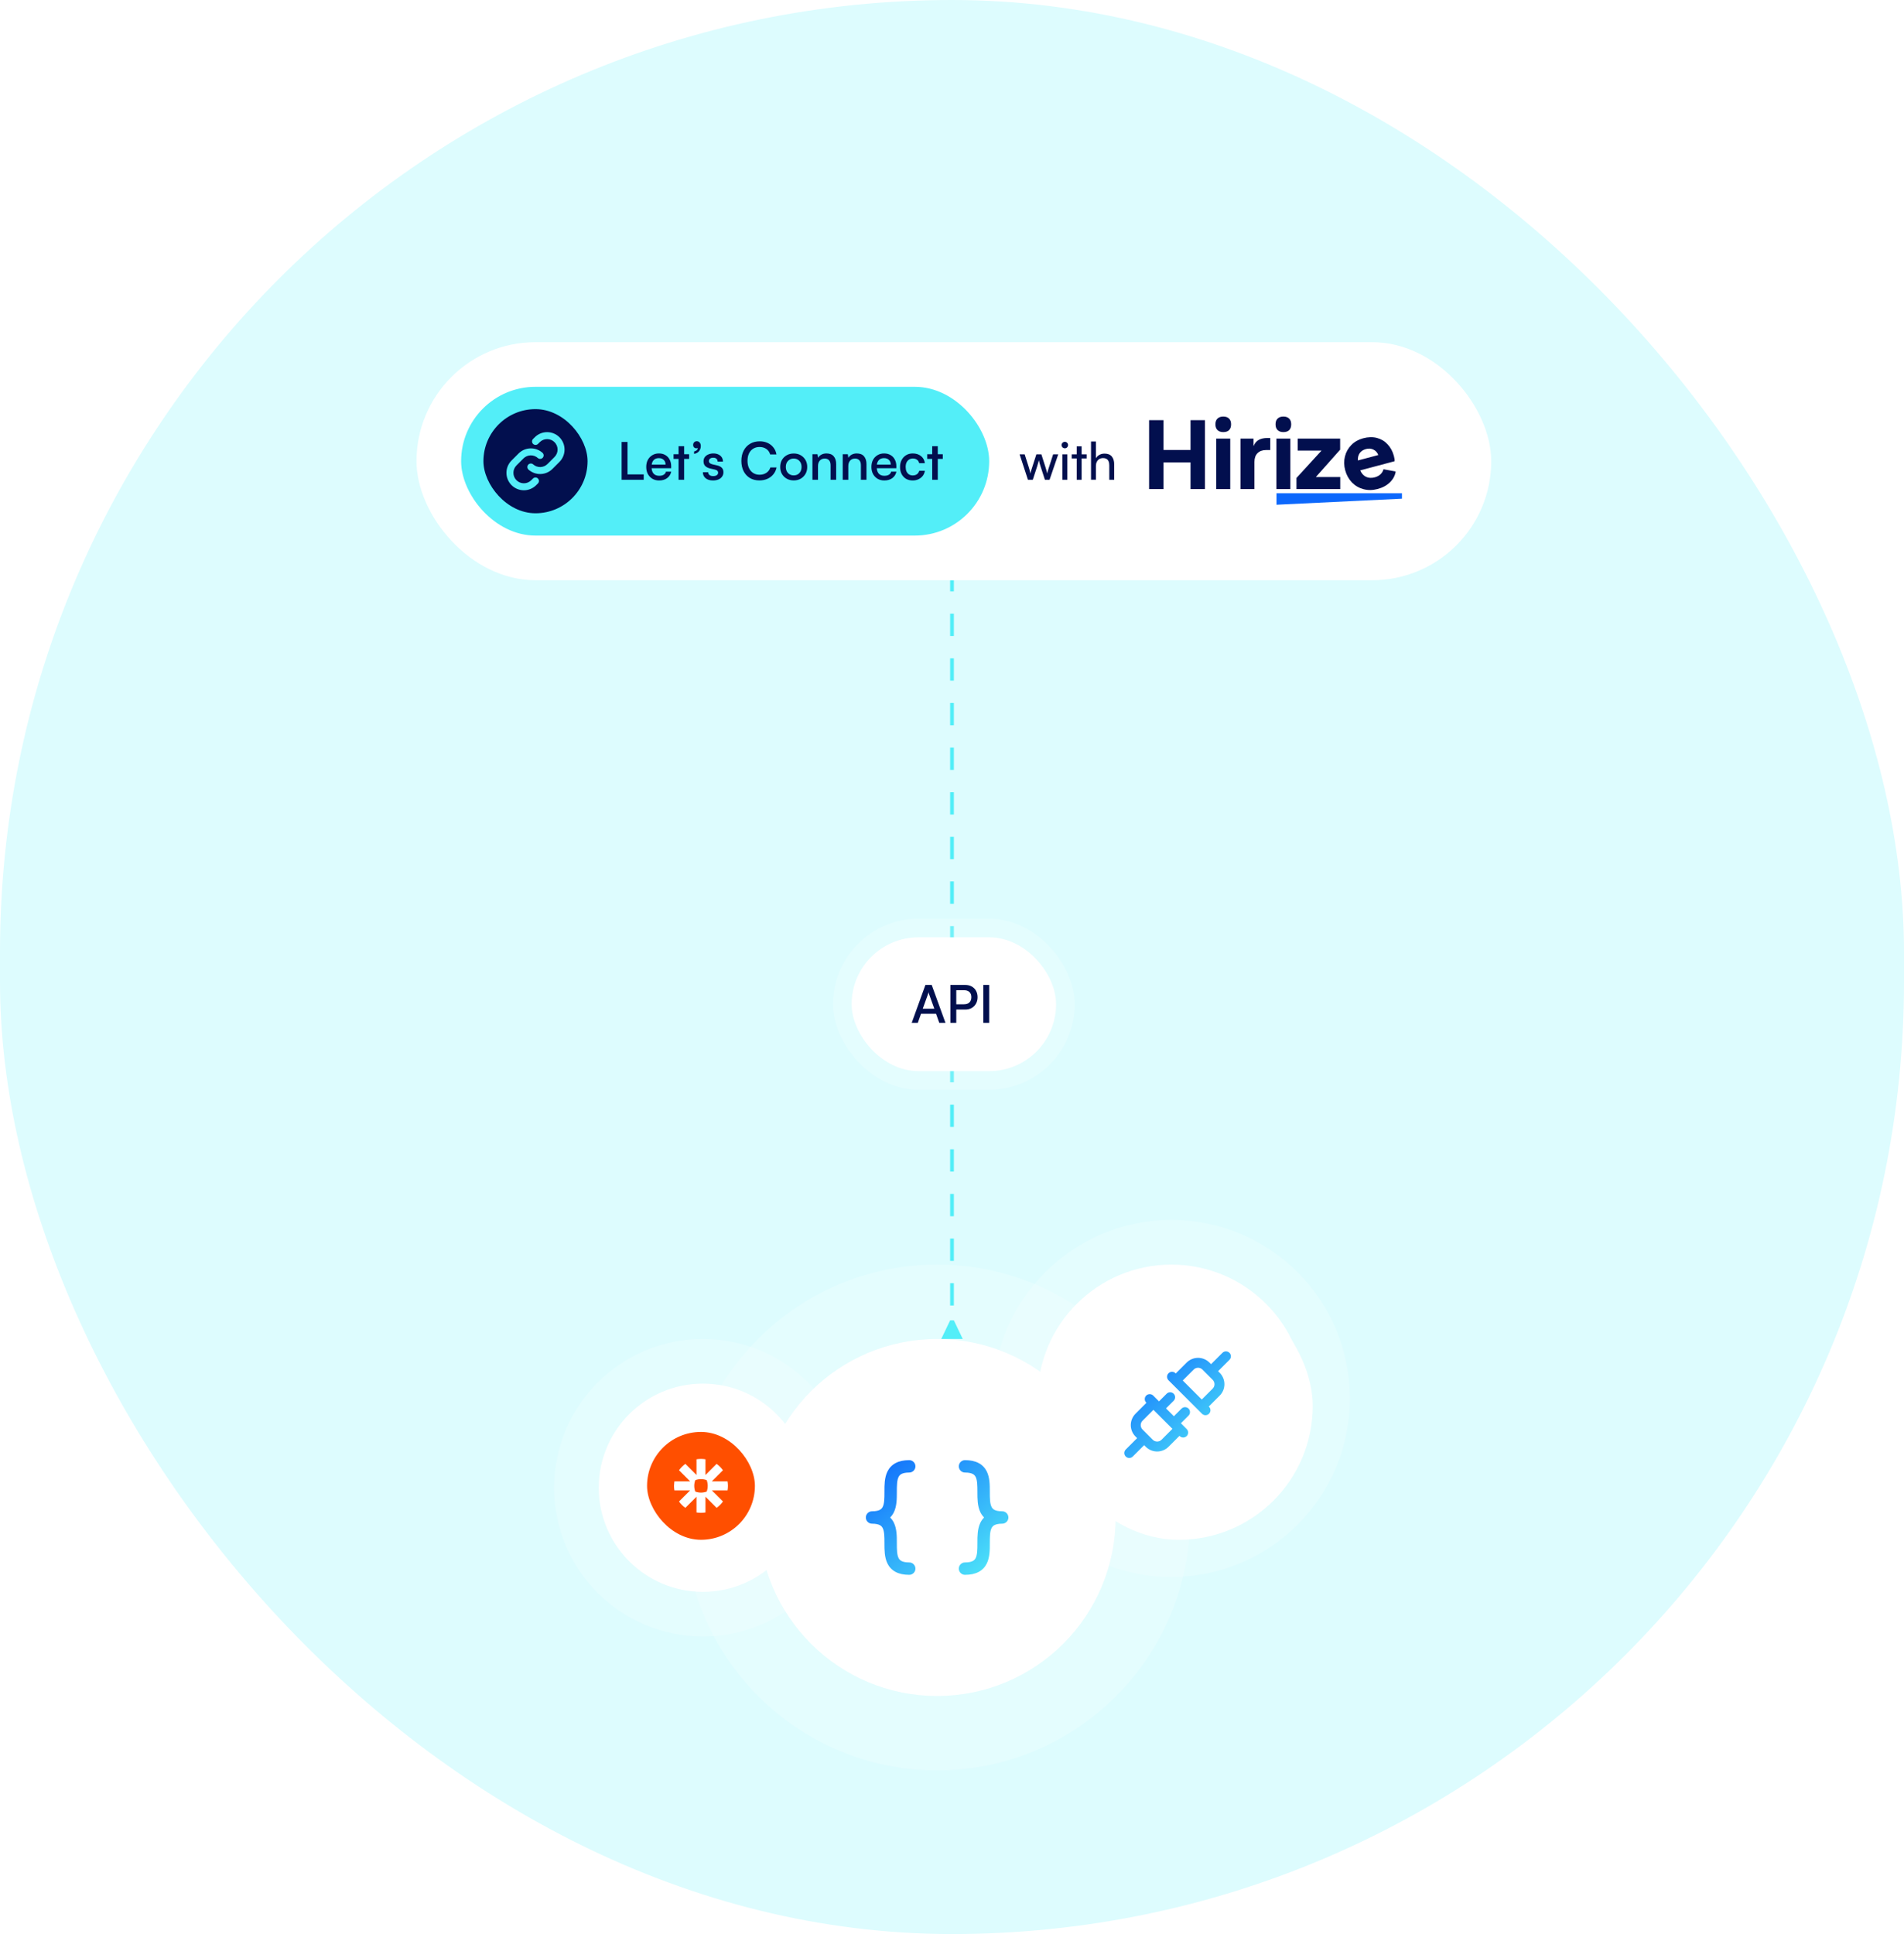<svg width="512" height="520" viewBox="0 0 512 520" fill="none" xmlns="http://www.w3.org/2000/svg">
<rect width="512" height="520" rx="256" fill="#DDFCFE"/>
<circle cx="252" cy="408" r="48" fill="white"/>
<circle cx="252" cy="408" r="58" stroke="white" stroke-opacity="0.2" stroke-width="20"/>
<path fill-rule="evenodd" clip-rule="evenodd" d="M244.5 392.586C243.07 392.586 241.839 392.83 240.824 393.374C239.779 393.932 239.076 394.745 238.625 395.674C237.83 397.314 237.832 399.368 237.833 400.941L237.833 401.128C237.833 402.97 237.798 404.254 237.375 405.127C237.201 405.488 236.967 405.748 236.605 405.942C236.214 406.151 235.57 406.336 234.5 406.336C233.58 406.336 232.833 407.082 232.833 408.003C232.833 408.923 233.58 409.669 234.5 409.669C235.57 409.669 236.214 409.854 236.605 410.063C236.967 410.257 237.201 410.518 237.375 410.878C237.798 411.751 237.833 413.035 237.833 414.878L237.833 415.064C237.832 416.637 237.83 418.691 238.625 420.331C239.076 421.26 239.779 422.073 240.824 422.632C241.839 423.175 243.07 423.419 244.5 423.419C245.421 423.419 246.167 422.673 246.167 421.753C246.167 420.832 245.421 420.086 244.5 420.086C243.43 420.086 242.786 419.901 242.395 419.692C242.033 419.498 241.8 419.238 241.625 418.877C241.202 418.004 241.167 416.72 241.167 414.878L241.167 414.691C241.168 413.118 241.17 411.064 240.375 409.424C240.124 408.906 239.794 408.424 239.37 408.003C239.794 407.581 240.124 407.099 240.375 406.581C241.17 404.941 241.168 402.887 241.167 401.314L241.167 401.128C241.167 399.285 241.202 398.001 241.625 397.128C241.8 396.768 242.033 396.507 242.395 396.313C242.786 396.104 243.43 395.919 244.5 395.919C245.421 395.919 246.167 395.173 246.167 394.253C246.167 393.332 245.421 392.586 244.5 392.586ZM259.5 392.586C258.58 392.586 257.833 393.332 257.833 394.253C257.833 395.173 258.58 395.919 259.5 395.919C260.57 395.919 261.215 396.104 261.605 396.313C261.967 396.507 262.201 396.768 262.375 397.128C262.798 398.001 262.833 399.285 262.833 401.128L262.833 401.314C262.832 402.887 262.83 404.941 263.625 406.581C263.876 407.099 264.206 407.581 264.63 408.003C264.206 408.424 263.876 408.906 263.625 409.424C262.83 411.064 262.832 413.118 262.833 414.691L262.833 414.878C262.833 416.72 262.798 418.004 262.375 418.877C262.201 419.238 261.967 419.498 261.605 419.692C261.215 419.901 260.57 420.086 259.5 420.086C258.58 420.086 257.833 420.832 257.833 421.753C257.833 422.673 258.58 423.419 259.5 423.419C260.93 423.419 262.161 423.175 263.177 422.632C264.221 422.073 264.925 421.26 265.375 420.331C266.17 418.691 266.168 416.637 266.167 415.064L266.167 414.878C266.167 413.035 266.202 411.751 266.625 410.878C266.8 410.518 267.033 410.257 267.395 410.063C267.786 409.854 268.43 409.669 269.5 409.669C270.421 409.669 271.167 408.923 271.167 408.003C271.167 407.082 270.421 406.336 269.5 406.336C268.43 406.336 267.786 406.151 267.395 405.942C267.033 405.748 266.8 405.488 266.625 405.127C266.202 404.254 266.167 402.97 266.167 401.128L266.167 400.941C266.168 399.368 266.17 397.314 265.375 395.674C264.925 394.745 264.221 393.932 263.177 393.374C262.161 392.83 260.93 392.586 259.5 392.586Z" fill="url(#paint0_linear_1513_45952)"/>
<circle cx="315" cy="376" r="36" fill="white"/>
<circle cx="315" cy="376" r="42" stroke="white" stroke-opacity="0.2" stroke-width="12"/>
<g filter="url(#filter0_d_1513_45952)">
<rect x="279" y="340" width="72" height="72" rx="36" fill="white"/>
<path fill-rule="evenodd" clip-rule="evenodd" d="M328.61 361.726C329.13 362.247 329.13 363.091 328.61 363.612L325.552 366.669L325.983 367.1C326.387 367.502 326.708 367.981 326.926 368.508C327.145 369.034 327.257 369.599 327.257 370.169C327.257 370.74 327.145 371.304 326.926 371.831C326.708 372.357 326.387 372.836 325.984 373.238L323.052 376.169L323.11 376.226C323.63 376.747 323.63 377.591 323.11 378.112C322.589 378.633 321.745 378.633 321.224 378.112L320.225 377.113L320.224 377.112L320.223 377.111L313.225 370.113L313.224 370.112L313.223 370.111L312.224 369.112C311.703 368.591 311.703 367.747 312.224 367.226C312.745 366.706 313.589 366.706 314.11 367.226L314.167 367.284L317.097 364.353L317.098 364.352C317.501 363.949 317.979 363.628 318.505 363.41C319.032 363.191 319.596 363.079 320.167 363.079C320.737 363.079 321.302 363.191 321.828 363.41C322.355 363.628 322.833 363.949 323.235 364.352L323.667 364.784L326.724 361.726C327.245 361.206 328.089 361.206 328.61 361.726ZM324.101 371.35L321.167 374.284L316.052 369.169L318.986 366.235C319.141 366.08 319.325 365.957 319.528 365.873C319.73 365.789 319.947 365.745 320.167 365.745C320.386 365.745 320.603 365.789 320.806 365.873C321.008 365.957 321.192 366.08 321.347 366.235L322.722 367.611L322.724 367.612L322.725 367.614L324.101 368.989C324.256 369.144 324.379 369.328 324.463 369.53C324.547 369.733 324.591 369.95 324.591 370.169C324.591 370.389 324.547 370.606 324.463 370.808C324.379 371.011 324.256 371.195 324.101 371.35ZM311.552 376.669L313.61 374.612C314.13 374.091 314.13 373.247 313.61 372.726C313.089 372.206 312.245 372.206 311.724 372.726L309.667 374.784L309.111 374.228C309.11 374.227 309.11 374.227 309.11 374.226C309.109 374.226 309.109 374.226 309.108 374.225L308.11 373.226C307.589 372.706 306.745 372.706 306.224 373.226C305.703 373.747 305.703 374.591 306.224 375.112L306.281 375.169L303.351 378.1L303.35 378.101C302.946 378.503 302.626 378.981 302.407 379.508C302.189 380.034 302.076 380.599 302.076 381.169C302.076 381.74 302.189 382.304 302.407 382.831C302.626 383.357 302.947 383.836 303.351 384.239L303.781 384.669L300.724 387.726C300.203 388.247 300.203 389.091 300.724 389.612C301.245 390.133 302.089 390.133 302.61 389.612L305.667 386.555L306.098 386.986C306.5 387.39 306.979 387.71 307.505 387.929C308.032 388.147 308.596 388.26 309.167 388.26C309.737 388.26 310.302 388.147 310.828 387.929C311.355 387.71 311.834 387.389 312.236 386.985L315.167 384.055L315.224 384.112C315.745 384.633 316.589 384.633 317.11 384.112C317.63 383.591 317.63 382.747 317.11 382.226L316.111 381.228C316.11 381.227 316.11 381.227 316.11 381.226C316.109 381.226 316.109 381.226 316.108 381.225L315.552 380.669L317.61 378.612C318.13 378.091 318.13 377.247 317.61 376.726C317.089 376.206 316.245 376.206 315.724 376.726L313.667 378.784L311.552 376.669ZM308.167 377.055L308.724 377.612L312.724 381.612L313.281 382.169L310.347 385.103C310.192 385.258 310.008 385.382 309.806 385.466C309.603 385.55 309.386 385.593 309.167 385.593C308.947 385.593 308.73 385.55 308.528 385.466C308.325 385.382 308.141 385.258 307.986 385.103L306.61 383.726L305.235 382.351L305.233 382.35C305.078 382.195 304.954 382.011 304.87 381.808C304.786 381.606 304.743 381.389 304.743 381.169C304.743 380.95 304.786 380.733 304.87 380.53C304.954 380.328 305.078 380.144 305.233 379.989L308.167 377.055Z" fill="url(#paint1_linear_1513_45952)"/>
</g>
<circle cx="189" cy="400" r="28" fill="white"/>
<circle cx="189" cy="400" r="34" stroke="white" stroke-opacity="0.2" stroke-width="12"/>
<rect x="174" y="385" width="29" height="29" rx="14.5" fill="#FF4F00"/>
<path fill-rule="evenodd" clip-rule="evenodd" d="M195.65 398.292H191.418L194.41 395.3C194.175 394.969 193.912 394.659 193.626 394.373C193.341 394.087 193.031 393.826 192.701 393.59L189.708 396.583V392.351C189.317 392.285 188.914 392.251 188.505 392.25H188.496C188.086 392.251 187.684 392.285 187.292 392.351V396.583L184.3 393.59C183.969 393.826 183.659 394.087 183.374 394.373L183.373 394.375C183.087 394.66 182.825 394.969 182.59 395.3L185.583 398.292H181.351C181.351 398.292 181.25 399.086 181.25 399.497V399.503C181.25 399.913 181.285 400.316 181.351 400.709H185.583L182.59 403.7C183.061 404.361 183.639 404.94 184.3 405.41L187.292 402.417V406.649C187.684 406.714 188.085 406.749 188.495 406.75H188.505C188.915 406.749 189.318 406.714 189.708 406.649V402.417L192.702 405.41C193.031 405.175 193.341 404.912 193.626 404.627H193.627C193.912 404.341 194.175 404.031 194.41 403.7L191.417 400.709H195.65C195.715 400.317 195.75 399.915 195.75 399.505V399.495C195.75 399.085 195.715 398.683 195.65 398.292ZM190.034 401.034C190.214 400.557 190.313 400.042 190.313 399.503V399.497C190.313 398.958 190.214 398.442 190.034 397.966C189.558 397.787 189.042 397.688 188.504 397.688H188.497C187.958 397.688 187.442 397.787 186.966 397.966C186.787 398.442 186.688 398.958 186.687 399.497V399.503C186.688 400.042 186.787 400.558 186.966 401.034C187.442 401.213 187.958 401.312 188.497 401.312H188.504C189.042 401.312 189.558 401.213 190.034 401.034Z" fill="white"/>
<path d="M255.5 355L253.113 360L258.887 360L256.5 355L255.5 355ZM255.5 156L255.5 159L256.5 159L256.5 156L255.5 156ZM255.5 165L255.5 171L256.5 171L256.5 165L255.5 165ZM255.5 177L255.5 183L256.5 183L256.5 177L255.5 177ZM255.5 189L255.5 195L256.5 195L256.5 189L255.5 189ZM255.5 201L255.5 207L256.5 207L256.5 201L255.5 201ZM255.5 213L255.5 219L256.5 219L256.5 213L255.5 213ZM255.5 225L255.5 231L256.5 231L256.5 225L255.5 225ZM255.5 237L255.5 243L256.5 243L256.5 237L255.5 237ZM255.5 249L255.5 255L256.5 255L256.5 249L255.5 249ZM255.5 261L255.5 267L256.5 267L256.5 261L255.5 261ZM255.5 273L255.5 279L256.5 279L256.5 273L255.5 273ZM255.5 285L255.5 291L256.5 291L256.5 285L255.5 285ZM255.5 297L255.5 303L256.5 303L256.5 297L255.5 297ZM255.5 309L255.5 315L256.5 315L256.5 309L255.5 309ZM255.5 321L255.5 327L256.5 327L256.5 321L255.5 321ZM255.5 333L255.5 339L256.5 339L256.5 333L255.5 333ZM255.5 345L255.5 351L256.5 351L256.5 345L255.5 345Z" fill="#53EEF8"/>
<rect x="229" y="252" width="55" height="36" rx="18" fill="white"/>
<path d="M246.806 275H245.168L248.85 264.822H250.544L254.24 275H252.574L251.706 272.564H247.674L246.806 275ZM249.494 267.44L248.136 271.206H251.244L249.886 267.44C249.849 267.319 249.807 267.197 249.76 267.076C249.723 266.945 249.699 266.838 249.69 266.754C249.671 266.838 249.643 266.945 249.606 267.076C249.578 267.197 249.541 267.319 249.494 267.44ZM257.15 264.822V275H255.568V264.822H257.15ZM259.558 271.43H256.772V270.016H259.222C259.866 270.016 260.356 269.848 260.692 269.512C261.038 269.167 261.21 268.695 261.21 268.098C261.21 267.501 261.038 267.043 260.692 266.726C260.356 266.399 259.876 266.236 259.25 266.236H256.534V264.822H259.558C260.23 264.822 260.814 264.962 261.308 265.242C261.803 265.513 262.186 265.895 262.456 266.39C262.736 266.885 262.876 267.459 262.876 268.112C262.876 268.756 262.736 269.33 262.456 269.834C262.186 270.329 261.803 270.721 261.308 271.01C260.814 271.29 260.23 271.43 259.558 271.43ZM265.996 264.822V275H264.414V264.822H265.996Z" fill="#020F4E"/>
<rect x="226.5" y="249.5" width="60" height="41" rx="20.5" stroke="white" stroke-opacity="0.2" stroke-width="5"/>
<rect x="112" y="92" width="289" height="64" rx="32" fill="white"/>
<rect x="124" y="104" width="142" height="40" rx="20" fill="#53EEF8"/>
<rect x="130" y="110" width="28" height="28" rx="14" fill="#020F4E"/>
<path d="M144.654 128.652C144.741 128.739 144.811 128.843 144.858 128.957C144.905 129.071 144.93 129.193 144.93 129.316C144.93 129.44 144.905 129.562 144.858 129.676C144.811 129.79 144.741 129.893 144.654 129.98L144.19 130.445C143.31 131.324 142.118 131.818 140.874 131.818C139.631 131.818 138.438 131.324 137.559 130.445C136.679 129.565 136.185 128.373 136.185 127.129C136.185 125.885 136.679 124.693 137.559 123.813L139.443 121.93C140.288 121.083 141.425 120.591 142.62 120.555C143.816 120.519 144.981 120.941 145.875 121.736C145.967 121.818 146.043 121.917 146.096 122.029C146.15 122.14 146.182 122.26 146.189 122.384C146.196 122.507 146.179 122.631 146.139 122.747C146.098 122.864 146.035 122.972 145.953 123.064C145.871 123.156 145.772 123.232 145.66 123.286C145.549 123.339 145.429 123.371 145.305 123.378C145.182 123.385 145.058 123.368 144.942 123.328C144.825 123.287 144.717 123.224 144.625 123.142C144.089 122.666 143.391 122.412 142.674 122.434C141.957 122.455 141.275 122.75 140.768 123.257L138.885 125.138C138.358 125.666 138.061 126.381 138.061 127.127C138.061 127.873 138.358 128.589 138.885 129.116C139.413 129.644 140.128 129.94 140.874 129.94C141.62 129.94 142.336 129.644 142.863 129.116L143.327 128.652C143.414 128.565 143.518 128.496 143.632 128.449C143.745 128.402 143.867 128.377 143.991 128.377C144.114 128.377 144.236 128.402 144.35 128.449C144.463 128.496 144.567 128.565 144.654 128.652ZM150.441 117.559C149.561 116.681 148.369 116.188 147.126 116.188C145.883 116.188 144.69 116.681 143.81 117.559L143.346 118.023C143.17 118.199 143.071 118.438 143.071 118.687C143.071 118.936 143.17 119.175 143.346 119.351C143.522 119.527 143.761 119.626 144.01 119.626C144.259 119.626 144.498 119.527 144.674 119.351L145.138 118.887C145.666 118.359 146.381 118.063 147.127 118.063C147.873 118.063 148.589 118.359 149.116 118.887C149.644 119.414 149.94 120.13 149.94 120.876C149.94 121.622 149.644 122.337 149.116 122.865L147.233 124.749C146.725 125.256 146.043 125.55 145.326 125.571C144.609 125.592 143.911 125.338 143.375 124.861C143.283 124.779 143.175 124.716 143.058 124.675C142.942 124.635 142.818 124.618 142.695 124.625C142.571 124.632 142.451 124.664 142.34 124.718C142.228 124.771 142.129 124.847 142.047 124.939C141.965 125.031 141.902 125.139 141.861 125.256C141.821 125.372 141.804 125.496 141.811 125.619C141.818 125.743 141.85 125.863 141.903 125.974C141.957 126.086 142.033 126.185 142.125 126.267C143.019 127.062 144.182 127.484 145.378 127.449C146.573 127.414 147.709 126.923 148.555 126.077L150.439 124.194C151.318 123.314 151.812 122.121 151.812 120.877C151.813 119.634 151.32 118.441 150.441 117.56V117.559Z" fill="#53EEF8"/>
<path d="M168.744 118.822V129H167.162V118.822H168.744ZM167.428 129V127.544H173.098V129H167.428ZM177.235 129.182C176.554 129.182 175.952 129.028 175.429 128.72C174.916 128.412 174.51 127.987 174.211 127.446C173.922 126.895 173.777 126.265 173.777 125.556C173.777 124.837 173.917 124.207 174.197 123.666C174.486 123.125 174.888 122.7 175.401 122.392C175.914 122.075 176.507 121.916 177.179 121.916C177.851 121.916 178.43 122.061 178.915 122.35C179.41 122.63 179.792 123.031 180.063 123.554C180.343 124.067 180.483 124.674 180.483 125.374V125.878L174.575 125.892L174.603 124.912H178.971C178.971 124.38 178.808 123.96 178.481 123.652C178.164 123.335 177.73 123.176 177.179 123.176C176.759 123.176 176.4 123.265 176.101 123.442C175.812 123.619 175.588 123.885 175.429 124.24C175.28 124.585 175.205 125.01 175.205 125.514C175.205 126.298 175.378 126.895 175.723 127.306C176.078 127.717 176.591 127.922 177.263 127.922C177.748 127.922 178.15 127.829 178.467 127.642C178.784 127.455 178.99 127.18 179.083 126.816H180.497C180.338 127.553 179.97 128.132 179.391 128.552C178.822 128.972 178.103 129.182 177.235 129.182ZM181.126 122.126H185.312V123.386H181.126V122.126ZM183.968 129H182.47V119.97H183.968V129ZM187.637 120.376L187.763 120.348C187.698 120.404 187.623 120.451 187.539 120.488C187.465 120.516 187.367 120.53 187.245 120.53C187.012 120.53 186.811 120.451 186.643 120.292C186.475 120.133 186.391 119.909 186.391 119.62C186.391 119.331 186.485 119.093 186.671 118.906C186.858 118.719 187.096 118.626 187.385 118.626C187.684 118.626 187.936 118.743 188.141 118.976C188.347 119.209 188.449 119.527 188.449 119.928C188.449 120.479 188.281 120.95 187.945 121.342C187.609 121.725 187.175 121.953 186.643 122.028V121.384C186.933 121.328 187.171 121.216 187.357 121.048C187.544 120.871 187.637 120.647 187.637 120.376ZM189.005 126.956H190.433C190.442 127.283 190.564 127.539 190.797 127.726C191.03 127.913 191.352 128.006 191.763 128.006C192.192 128.006 192.524 127.922 192.757 127.754C192.99 127.586 193.107 127.367 193.107 127.096C193.107 126.891 193.046 126.723 192.925 126.592C192.804 126.452 192.575 126.34 192.239 126.256L191.007 125.976C190.4 125.827 189.943 125.598 189.635 125.29C189.336 124.982 189.187 124.562 189.187 124.03C189.187 123.591 189.299 123.218 189.523 122.91C189.756 122.593 190.074 122.35 190.475 122.182C190.876 122.005 191.334 121.916 191.847 121.916C192.36 121.916 192.808 122.009 193.191 122.196C193.574 122.373 193.872 122.625 194.087 122.952C194.302 123.279 194.409 123.666 194.409 124.114H192.981C192.972 123.787 192.864 123.531 192.659 123.344C192.454 123.157 192.164 123.064 191.791 123.064C191.427 123.064 191.142 123.148 190.937 123.316C190.732 123.475 190.629 123.694 190.629 123.974C190.629 124.394 190.942 124.683 191.567 124.842L192.799 125.122C193.378 125.253 193.812 125.467 194.101 125.766C194.39 126.055 194.535 126.461 194.535 126.984C194.535 127.423 194.414 127.81 194.171 128.146C193.938 128.482 193.611 128.739 193.191 128.916C192.771 129.093 192.281 129.182 191.721 129.182C190.89 129.182 190.228 128.977 189.733 128.566C189.248 128.155 189.005 127.619 189.005 126.956ZM204.217 129.168C203.237 129.168 202.383 128.953 201.655 128.524C200.927 128.085 200.362 127.474 199.961 126.69C199.559 125.897 199.359 124.973 199.359 123.918C199.359 122.863 199.564 121.944 199.975 121.16C200.385 120.367 200.964 119.751 201.711 119.312C202.457 118.873 203.321 118.654 204.301 118.654C205.085 118.654 205.789 118.799 206.415 119.088C207.049 119.377 207.572 119.788 207.983 120.32C208.403 120.843 208.673 121.463 208.795 122.182H207.101C206.923 121.547 206.583 121.057 206.079 120.712C205.575 120.357 204.963 120.18 204.245 120.18C203.591 120.18 203.022 120.334 202.537 120.642C202.051 120.941 201.673 121.37 201.403 121.93C201.141 122.49 201.011 123.148 201.011 123.904C201.011 124.66 201.146 125.318 201.417 125.878C201.687 126.438 202.065 126.872 202.551 127.18C203.036 127.488 203.601 127.642 204.245 127.642C204.963 127.642 205.584 127.465 206.107 127.11C206.629 126.755 206.979 126.279 207.157 125.682H208.823C208.683 126.382 208.398 126.993 207.969 127.516C207.549 128.039 207.017 128.445 206.373 128.734C205.729 129.023 205.01 129.168 204.217 129.168ZM209.803 125.556C209.803 124.837 209.957 124.207 210.265 123.666C210.582 123.125 211.016 122.7 211.567 122.392C212.117 122.084 212.743 121.93 213.443 121.93C214.143 121.93 214.763 122.084 215.305 122.392C215.846 122.7 216.275 123.125 216.593 123.666C216.91 124.207 217.069 124.837 217.069 125.556C217.069 126.265 216.91 126.891 216.593 127.432C216.275 127.973 215.846 128.398 215.305 128.706C214.763 129.014 214.143 129.168 213.443 129.168C212.743 129.168 212.117 129.014 211.567 128.706C211.016 128.398 210.582 127.973 210.265 127.432C209.957 126.891 209.803 126.265 209.803 125.556ZM211.315 125.542C211.315 125.99 211.403 126.387 211.581 126.732C211.767 127.068 212.019 127.334 212.337 127.53C212.654 127.717 213.023 127.81 213.443 127.81C213.853 127.81 214.217 127.717 214.535 127.53C214.852 127.334 215.099 127.068 215.277 126.732C215.454 126.387 215.543 125.99 215.543 125.542C215.543 125.094 215.454 124.702 215.277 124.366C215.099 124.03 214.852 123.769 214.535 123.582C214.217 123.386 213.853 123.288 213.443 123.288C213.023 123.288 212.654 123.386 212.337 123.582C212.019 123.769 211.767 124.03 211.581 124.366C211.403 124.702 211.315 125.094 211.315 125.542ZM219.965 129H218.467V122.126H219.839L219.979 123.092C220.203 122.719 220.511 122.429 220.903 122.224C221.304 122.019 221.748 121.916 222.233 121.916C223.11 121.916 223.764 122.173 224.193 122.686C224.632 123.199 224.851 123.895 224.851 124.772V129H223.353V125.122C223.353 124.497 223.208 124.035 222.919 123.736C222.639 123.437 222.261 123.288 221.785 123.288C221.216 123.288 220.768 123.475 220.441 123.848C220.124 124.212 219.965 124.702 219.965 125.318V129ZM228.113 129H226.615V122.126H227.987L228.127 123.092C228.351 122.719 228.659 122.429 229.051 122.224C229.453 122.019 229.896 121.916 230.381 121.916C231.259 121.916 231.912 122.173 232.341 122.686C232.78 123.199 232.999 123.895 232.999 124.772V129H231.501V125.122C231.501 124.497 231.357 124.035 231.067 123.736C230.787 123.437 230.409 123.288 229.933 123.288C229.364 123.288 228.916 123.475 228.589 123.848C228.272 124.212 228.113 124.702 228.113 125.318V129ZM237.788 129.182C237.107 129.182 236.505 129.028 235.982 128.72C235.469 128.412 235.063 127.987 234.764 127.446C234.475 126.895 234.33 126.265 234.33 125.556C234.33 124.837 234.47 124.207 234.75 123.666C235.039 123.125 235.441 122.7 235.954 122.392C236.467 122.075 237.06 121.916 237.732 121.916C238.404 121.916 238.983 122.061 239.468 122.35C239.963 122.63 240.345 123.031 240.616 123.554C240.896 124.067 241.036 124.674 241.036 125.374V125.878L235.128 125.892L235.156 124.912H239.524C239.524 124.38 239.361 123.96 239.034 123.652C238.717 123.335 238.283 123.176 237.732 123.176C237.312 123.176 236.953 123.265 236.654 123.442C236.365 123.619 236.141 123.885 235.982 124.24C235.833 124.585 235.758 125.01 235.758 125.514C235.758 126.298 235.931 126.895 236.276 127.306C236.631 127.717 237.144 127.922 237.816 127.922C238.301 127.922 238.703 127.829 239.02 127.642C239.337 127.455 239.543 127.18 239.636 126.816H241.05C240.891 127.553 240.523 128.132 239.944 128.552C239.375 128.972 238.656 129.182 237.788 129.182ZM242.027 125.556C242.027 124.837 242.172 124.207 242.461 123.666C242.75 123.125 243.147 122.7 243.651 122.392C244.164 122.075 244.762 121.916 245.443 121.916C246.339 121.916 247.081 122.154 247.669 122.63C248.257 123.097 248.602 123.731 248.705 124.534H247.179C247.076 124.114 246.876 123.801 246.577 123.596C246.278 123.381 245.914 123.274 245.485 123.274C245.102 123.274 244.762 123.367 244.463 123.554C244.174 123.741 243.945 124.002 243.777 124.338C243.618 124.674 243.539 125.08 243.539 125.556C243.539 126.013 243.614 126.415 243.763 126.76C243.922 127.096 244.141 127.357 244.421 127.544C244.71 127.731 245.051 127.824 245.443 127.824C245.891 127.824 246.269 127.717 246.577 127.502C246.885 127.278 247.09 126.97 247.193 126.578H248.705C248.63 127.091 248.444 127.544 248.145 127.936C247.846 128.319 247.464 128.622 246.997 128.846C246.53 129.07 246.012 129.182 245.443 129.182C244.752 129.182 244.15 129.033 243.637 128.734C243.124 128.426 242.727 128.001 242.447 127.46C242.167 126.919 242.027 126.284 242.027 125.556ZM249.335 122.126H253.521V123.386H249.335V122.126ZM252.177 129H250.679V119.97H252.177V129Z" fill="#020F4E"/>
<path d="M276.422 129L274.182 122.154H275.54L276.674 125.71C276.758 125.962 276.833 126.223 276.898 126.494C276.963 126.755 277.029 127.035 277.094 127.334C277.131 127.129 277.173 126.933 277.22 126.746C277.276 126.55 277.332 126.368 277.388 126.2C277.444 126.023 277.495 125.859 277.542 125.71L278.69 122.154H280.034L281.168 125.71C281.205 125.794 281.238 125.906 281.266 126.046C281.303 126.177 281.345 126.317 281.392 126.466C281.439 126.615 281.481 126.765 281.518 126.914C281.555 127.063 281.588 127.203 281.616 127.334C281.653 127.147 281.691 126.97 281.728 126.802C281.775 126.625 281.821 126.452 281.868 126.284C281.924 126.107 281.985 125.915 282.05 125.71L283.198 122.154H284.57L282.232 129H280.986L279.796 125.332C279.684 124.987 279.591 124.683 279.516 124.422C279.451 124.151 279.399 123.923 279.362 123.736C279.325 123.904 279.269 124.114 279.194 124.366C279.129 124.609 279.035 124.935 278.914 125.346L277.724 129H276.422ZM285.698 129V122.154H287.014V129H285.698ZM286.342 120.53C286.109 120.53 285.903 120.446 285.726 120.278C285.558 120.101 285.474 119.895 285.474 119.662C285.474 119.419 285.558 119.214 285.726 119.046C285.903 118.878 286.109 118.794 286.342 118.794C286.585 118.794 286.79 118.878 286.958 119.046C287.126 119.214 287.21 119.419 287.21 119.662C287.21 119.895 287.126 120.101 286.958 120.278C286.79 120.446 286.585 120.53 286.342 120.53ZM288.197 122.154H292.201V123.26H288.197V122.154ZM290.857 129H289.541V120.012H290.857V129ZM294.698 128.986H293.382V118.696H294.698V123.204C294.912 122.831 295.22 122.532 295.622 122.308C296.023 122.075 296.49 121.958 297.022 121.958C297.89 121.958 298.538 122.215 298.968 122.728C299.397 123.241 299.612 123.937 299.612 124.814V129H298.296V125.108C298.296 124.641 298.226 124.268 298.086 123.988C297.955 123.699 297.764 123.489 297.512 123.358C297.269 123.227 296.984 123.162 296.658 123.162C296.238 123.162 295.878 123.255 295.58 123.442C295.29 123.629 295.071 123.881 294.922 124.198C294.772 124.515 294.698 124.87 294.698 125.262V128.986Z" fill="#020F4E"/>
<path fill-rule="evenodd" clip-rule="evenodd" d="M330.821 117.918V131.493H327.065V117.918H330.821ZM326.84 114.089C326.84 113.409 327.023 112.895 327.391 112.547C327.758 112.182 328.275 112 328.943 112C329.628 112 330.145 112.182 330.496 112.547C330.863 112.895 331.047 113.409 331.047 114.089C331.047 114.768 330.863 115.29 330.496 115.655C330.145 116.003 329.628 116.177 328.943 116.177C328.275 116.177 327.758 115.995 327.391 115.63C327.023 115.265 326.84 114.752 326.84 114.089ZM309 112.97H312.881V120.976H320.143V112.97H324.025V131.493H320.143V124.333H312.881V131.493H309V112.97ZM337.076 117.918H333.57V131.493H337.326V124.183C337.326 123.189 337.601 122.41 338.152 121.846C338.72 121.283 339.471 121.001 340.406 121.001H341.583V117.768H340.782C339.88 117.768 339.121 117.934 338.503 118.266C337.885 118.597 337.409 119.161 337.076 119.957V117.918ZM343.229 117.918H346.985V131.493H343.229V117.918ZM343.004 114.089C343.004 113.409 343.187 112.895 343.555 112.547C343.922 112.182 344.439 112 345.107 112C345.792 112 346.309 112.182 346.66 112.547C347.027 112.895 347.211 113.409 347.211 114.089C347.211 114.768 347.027 115.29 346.66 115.655C346.309 116.003 345.792 116.177 345.107 116.177C344.439 116.177 343.922 115.995 343.555 115.63C343.187 115.265 343.004 114.752 343.004 114.089ZM355.368 121.15L348.632 128.51V131.493H360.401V128.261H353.841L360.376 120.901V117.918H348.958V121.15H355.368ZM366.631 131.516C367.843 131.846 369.126 131.83 370.481 131.47C371.819 131.114 372.919 130.512 373.779 129.666C374.651 128.799 375.159 127.831 375.303 126.763L372.031 126.167C371.894 126.684 371.626 127.132 371.228 127.513C370.829 127.894 370.316 128.168 369.687 128.335C368.8 128.571 368.009 128.524 367.315 128.194C366.633 127.843 366.123 127.267 365.786 126.464L375.025 124.006C375.048 123.639 374.979 123.16 374.819 122.568C374.491 121.351 373.937 120.323 373.157 119.483C372.373 118.628 371.414 118.051 370.279 117.752C369.144 117.453 367.899 117.484 366.545 117.845C365.303 118.175 364.254 118.772 363.398 119.634C362.542 120.497 361.964 121.526 361.665 122.721C361.365 123.916 361.388 125.154 361.734 126.435C362.075 127.7 362.671 128.786 363.52 129.692C364.382 130.579 365.418 131.187 366.631 131.516ZM369.336 120.886C369.932 121.174 370.365 121.659 370.636 122.342L365.145 123.803C365.104 123.007 365.271 122.345 365.646 121.816C366.038 121.283 366.597 120.92 367.323 120.727C368.064 120.529 368.735 120.582 369.336 120.886Z" fill="#020F4E"/>
<path d="M343.26 132.617H377V134.078L343.26 135.71V132.617Z" fill="#0D68FC"/>
<defs>
<filter id="filter0_d_1513_45952" x="269" y="330" width="96" height="96" filterUnits="userSpaceOnUse" color-interpolation-filters="sRGB">
<feFlood flood-opacity="0" result="BackgroundImageFix"/>
<feColorMatrix in="SourceAlpha" type="matrix" values="0 0 0 0 0 0 0 0 0 0 0 0 0 0 0 0 0 0 127 0" result="hardAlpha"/>
<feOffset dx="2" dy="2"/>
<feGaussianBlur stdDeviation="6"/>
<feComposite in2="hardAlpha" operator="out"/>
<feColorMatrix type="matrix" values="0 0 0 0 0 0 0 0 0 0 0 0 0 0 0 0 0 0 0.02 0"/>
<feBlend mode="normal" in2="BackgroundImageFix" result="effect1_dropShadow_1513_45952"/>
<feBlend mode="normal" in="SourceGraphic" in2="effect1_dropShadow_1513_45952" result="shape"/>
</filter>
<linearGradient id="paint0_linear_1513_45952" x1="232.833" y1="392.586" x2="262.896" y2="430.055" gradientUnits="userSpaceOnUse">
<stop stop-color="#0D68FC"/>
<stop offset="1" stop-color="#53EEF8"/>
</linearGradient>
<linearGradient id="paint1_linear_1513_45952" x1="300.333" y1="361.336" x2="328.964" y2="390.039" gradientUnits="userSpaceOnUse">
<stop stop-color="#0D68FC"/>
<stop offset="1" stop-color="#53EEF8"/>
</linearGradient>
</defs>
</svg>
